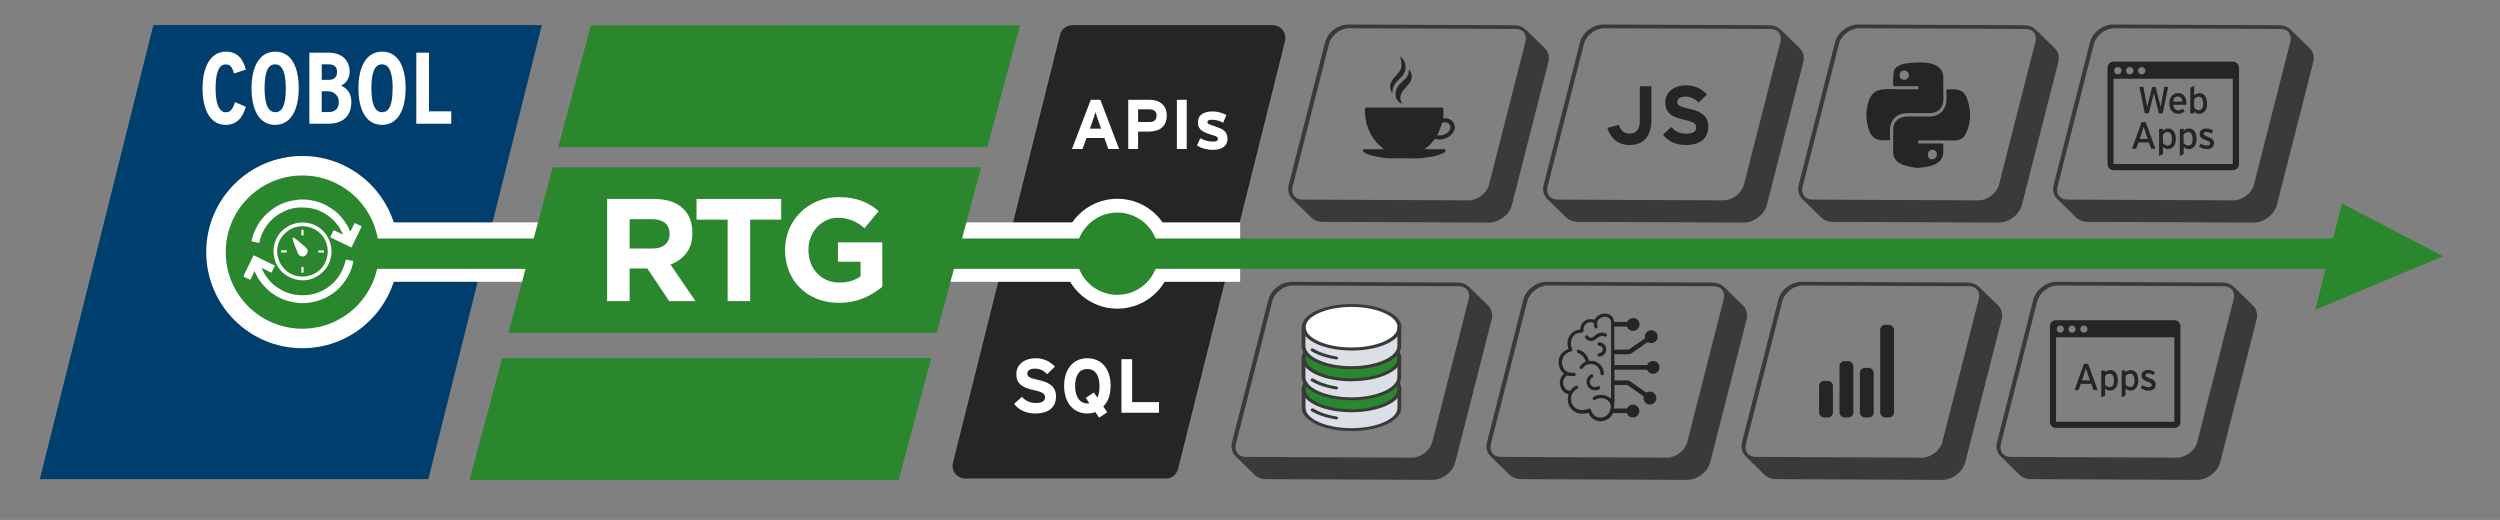 <?xml version="1.0" encoding="UTF-8"?>
<svg id="a" data-name="Layer 1" xmlns="http://www.w3.org/2000/svg" viewBox="0 0 264.28 54.96">
  <rect x="0" y="0" width="264.28" height="54.96" fill="#808080" stroke="none"/>
  <defs>
    <style>
      .e {
        fill: #2b872e;
      }

      .e, .f, .g, .h, .i, .j {
        stroke-width: 0px;
      }

      .f {
        fill: #3a3a3a;
      }

      .g {
        fill: #242626;
      }

      .h {
        fill: #dae0e5;
      }

      .i {
        fill: #fff;
      }

      .j {
        fill: #003f6d;
      }
    </style>
  </defs>
  <polygon class="e" points="104.37 15.56 59.01 15.57 62.46 2.69 107.83 2.67 104.37 15.56"/>
  <polygon class="e" points="95 50.74 49.63 50.75 53.08 37.87 98.45 37.85 95 50.74"/>
  <g>
    <g>
      <path class="h" d="M147.95,41.12v2c0,.59-.49,1.18-1.48,1.63-1.98.9-5.19.9-7.17,0-.99-.45-1.48-1.04-1.48-1.63v-1.97c.01.58.51,1.16,1.48,1.6,1.98.9,5.19.9,7.17,0,.99-.45,1.48-1.04,1.48-1.63Z"/>
      <path class="h" d="M147.95,37.86v1.99c0,.22-.06.43-.19.64-.23.36-.66.71-1.29.99-1.98.9-5.19.9-7.17,0-.63-.28-1.06-.63-1.29-.99-.13-.21-.2-.42-.2-.64v-1.96c.01.58.51,1.16,1.48,1.6,1.98.9,5.19.9,7.17,0,.99-.45,1.48-1.04,1.48-1.63Z"/>
      <path class="h" d="M147.95,34.59v1.99c0,.21-.06.43-.19.64-.23.36-.66.71-1.29.99-1.98.9-5.19.9-7.17,0-.63-.28-1.06-.63-1.29-.99-.13-.21-.2-.42-.2-.64v-1.96c0,.1.02.2.05.3.03.1.07.2.13.29h0c.23.37.66.72,1.3,1.01,1.98.9,5.19.9,7.17,0,.99-.45,1.48-1.04,1.48-1.63Z"/>
      <path class="e" d="M147.75,37.22c.13.21.19.42.19.64,0,.59-.49,1.18-1.48,1.63-1.98.9-5.19.9-7.17,0-.97-.44-1.47-1.02-1.48-1.6v-.03c0-.22.06-.43.2-.64.23.36.66.71,1.29.99,1.98.9,5.19.9,7.17,0,.63-.28,1.06-.63,1.29-.99Z"/>
      <path class="e" d="M147.75,40.48c.13.21.19.42.19.64,0,.59-.49,1.18-1.48,1.63-1.98.9-5.19.9-7.17,0-.97-.44-1.47-1.02-1.48-1.6v-.03c0-.21.06-.43.2-.64.23.36.66.71,1.29.99,1.98.9,5.19.9,7.17,0,.63-.28,1.06-.63,1.29-.99Z"/>
      <path class="i" d="M146.46,32.96c.99.45,1.48,1.04,1.48,1.63s-.49,1.18-1.48,1.63c-1.98.9-5.19.9-7.17,0-.64-.29-1.07-.64-1.3-1.01h0c-.06-.1-.1-.2-.13-.3-.03-.1-.05-.2-.05-.3v-.03c0-.59.49-1.18,1.48-1.63,1.98-.9,5.19-.9,7.17,0Z"/>
    </g>
    <g>
      <path class="f" d="M142.88,43.58c-1.33,0-2.67-.23-3.69-.69-1.01-.46-1.57-1.07-1.58-1.74,0-.09.09-.16.2-.16h0c.11,0,.2.07.2.16.01.55.5,1.06,1.38,1.46,1.92.87,5.04.87,6.96,0,.89-.4,1.38-.93,1.38-1.49,0-.19-.06-.38-.17-.57-.05-.08,0-.18.09-.21.1-.04.22,0,.27.07.14.23.22.47.22.71,0,.68-.56,1.31-1.59,1.77-1.02.46-2.35.69-3.69.69Z"/>
      <path class="f" d="M142.88,45.57c-1.33,0-2.67-.23-3.69-.69-1.02-.47-1.58-1.09-1.58-1.76v-2c0-.24.07-.48.22-.71.05-.08.17-.11.27-.07.1.04.14.14.09.22-.12.19-.18.37-.18.56v2c0,.55.49,1.08,1.38,1.49,1.92.87,5.04.87,6.96,0,.89-.4,1.38-.93,1.38-1.49v-2c0-.09.09-.16.2-.16s.2.07.2.16v2c0,.67-.56,1.3-1.59,1.76-1.02.46-2.35.69-3.69.69Z"/>
      <path class="f" d="M142.88,40.31c-1.33,0-2.67-.23-3.69-.69-1.01-.46-1.57-1.07-1.58-1.74,0-.09.09-.16.2-.16h0c.11,0,.2.07.2.16.01.54.5,1.06,1.38,1.46,1.92.87,5.04.87,6.96,0,.89-.4,1.38-.93,1.38-1.49,0-.19-.06-.38-.17-.57-.05-.08,0-.18.09-.21.1-.04.22,0,.27.07.14.23.22.47.22.71,0,.68-.56,1.3-1.59,1.76-1.02.46-2.35.69-3.69.69Z"/>
      <path class="f" d="M142.88,42.31c-1.33,0-2.67-.23-3.69-.69-.64-.29-1.11-.65-1.37-1.06-.14-.23-.22-.47-.22-.71v-1.99c0-.24.07-.48.22-.71.05-.08.17-.11.27-.07.1.04.14.14.09.22-.12.19-.18.38-.18.57v1.99c0,.19.06.38.18.57.22.35.64.67,1.2.92,1.92.87,5.04.87,6.96,0,.57-.26.99-.58,1.21-.92.11-.18.17-.37.17-.57v-1.99c0-.09.09-.16.2-.16s.2.07.2.16v1.99c0,.24-.07.48-.22.71-.26.4-.73.77-1.37,1.06-1.02.46-2.35.69-3.68.69Z"/>
      <path class="f" d="M142.88,37.05c-1.33,0-2.67-.23-3.69-.69-.65-.3-1.13-.67-1.38-1.08,0,0,0,0,0-.01-.06-.09-.1-.2-.14-.31-.03-.11-.05-.22-.06-.33,0,0,0-.01,0-.02,0,0,0,0,0-.01,0-.67.56-1.3,1.58-1.77,2.03-.92,5.34-.92,7.37,0,1.02.46,1.59,1.09,1.59,1.77s-.56,1.3-1.59,1.77c-1.02.46-2.35.69-3.69.69ZM138.19,35.15c.22.35.64.67,1.21.93,1.92.87,5.04.87,6.96,0,.89-.4,1.38-.93,1.38-1.49s-.49-1.08-1.38-1.49c-1.92-.87-5.04-.87-6.96,0-.89.4-1.38.93-1.38,1.49,0,0,0,0,0,.01,0,0,0,0,0,0,0,.09.02.18.05.26.03.1.07.18.12.26,0,0,0,0,0,.01Z"/>
      <path class="f" d="M142.88,39.04c-1.33,0-2.67-.23-3.69-.69-.64-.29-1.11-.65-1.37-1.06-.14-.23-.22-.47-.22-.71v-1.99c0-.09.09-.16.2-.16s.2.07.2.16v1.99c0,.19.06.38.18.56.22.35.64.67,1.2.92,1.92.87,5.04.87,6.96,0,.57-.26.99-.58,1.21-.92.11-.18.17-.37.17-.56v-1.99c0-.09.09-.16.2-.16s.2.07.2.16v1.99c0,.24-.07.48-.22.71-.26.41-.73.77-1.37,1.06-1.02.46-2.35.69-3.68.69Z"/>
      <path class="f" d="M141.25,37.99s-.03,0-.04,0c-.76-.12-1.44-.31-2.02-.57-.2-.09-.39-.19-.57-.3-.09-.06-.1-.16-.03-.23.07-.07.2-.08.29-.02.16.1.33.19.52.28.54.24,1.17.42,1.89.54.11.02.18.1.16.19-.02.08-.1.13-.2.13Z"/>
      <path class="f" d="M141.25,41.16s-.03,0-.04,0c-.76-.12-1.44-.31-2.02-.57-.2-.09-.39-.19-.57-.3-.09-.06-.1-.16-.03-.23.07-.07.2-.08.29-.02.16.1.33.19.52.28.54.24,1.19.43,1.89.53.11.02.18.1.16.19-.02.08-.1.13-.2.13Z"/>
      <path class="f" d="M141.25,44.33s-.03,0-.04,0c-.76-.12-1.44-.31-2.02-.57-.2-.09-.39-.19-.57-.3-.09-.06-.1-.16-.03-.23.07-.07.2-.08.29-.02.16.1.33.19.52.28.54.24,1.17.42,1.89.54.11.02.18.1.16.19-.02.08-.1.13-.2.13Z"/>
    </g>
  </g>
  <path class="g" d="M123.21,50.59h-21.16c-.88,0-1.52-.82-1.31-1.68L112.06,3.68c.15-.6.69-1.02,1.31-1.02h21.16c.88,0,1.52.82,1.31,1.68l-11.31,45.24c-.15.6-.69,1.02-1.31,1.02Z"/>
  <circle class="i" cx="118.12" cy="26.82" r="5.81"/>
  <polygon class="j" points="45.28 50.65 4.21 50.65 16.21 2.65 57.28 2.65 45.28 50.65"/>
  <circle class="i" cx="31.96" cy="26.65" r="10.16"/>
  <rect class="i" x="90.49" y="23.51" width="40.61" height="6.28"/>
  <rect class="i" x="34.43" y="23.51" width="64.61" height="6.28"/>
  <circle class="e" cx="31.96" cy="26.65" r="8.1"/>
  <rect class="e" x="35.91" y="25.21" width="214.1" height="3.21"/>
  <g>
    <path class="i" d="M25.99,11.28c-.35,1.23-1.01,1.92-2.15,1.92-1.66,0-2.43-1.7-2.43-3.86s.79-3.88,2.46-3.88c1.28,0,1.83.81,2.12,1.9l-1.25.41c-.19-.69-.4-.96-.89-.96-.72,0-1.06.92-1.06,2.52s.35,2.54,1.08,2.54c.46,0,.7-.26.98-1.07l1.16.49Z"/>
    <path class="i" d="M31.58,9.32c0,2.17-.76,3.88-2.5,3.88s-2.49-1.7-2.49-3.86.76-3.88,2.51-3.88,2.48,1.7,2.48,3.86ZM30.21,9.34c0-1.6-.33-2.54-1.13-2.54s-1.11.92-1.11,2.52.33,2.54,1.14,2.54,1.1-.92,1.1-2.52Z"/>
    <path class="i" d="M37.14,10.75c0,1.54-.88,2.33-2.49,2.33h-1.95v-7.51h2.03c1.37,0,2.23.76,2.23,2.01,0,.63-.32,1.21-.92,1.47.6.24,1.1.78,1.1,1.7ZM35.63,7.63c0-.51-.24-.83-.89-.83h-.73v1.64h.76c.65,0,.86-.39.86-.82ZM35.81,10.67c-.03-.58-.54-1.02-1.12-1.02h-.68s0,2.2,0,2.2h.72c.81,0,1.12-.49,1.08-1.17Z"/>
    <path class="i" d="M42.88,9.32c0,2.17-.76,3.88-2.5,3.88s-2.49-1.7-2.49-3.86.76-3.88,2.51-3.88,2.48,1.7,2.48,3.86ZM41.51,9.34c0-1.6-.33-2.54-1.13-2.54s-1.12.92-1.12,2.52.33,2.54,1.14,2.54,1.1-.92,1.1-2.52Z"/>
    <path class="i" d="M47.7,13.08h-3.69v-7.51h1.34v6.2h2.35v1.31Z"/>
  </g>
  <g>
    <g>
      <g>
        <g>
          <path class="i" d="M35.04,26.56c.02,1.26-.75,2.36-1.91,2.85-1.2.51-2.67.11-3.51-.88-.86-1.02-.94-2.57-.19-3.67.73-1.06,2.05-1.55,3.3-1.25,1.35.32,2.31,1.57,2.31,2.95ZM29.3,26.52c0,1.24.82,2.36,2.04,2.65,1.07.25,2.22-.16,2.84-1.07.63-.91.62-2.13,0-3.04-.65-.95-1.88-1.37-2.98-1.03-1.09.34-1.88,1.33-1.9,2.48Z"/>
          <path class="i" d="M32.07,25.94c-.2-.18-.4-.35-.61-.52-.08-.07-.4-.4-.51-.26-.08.1.11.5.15.61.09.27.2.54.31.81.08.21.15.41.38.5.38.14.72-.16.73-.55,0-.26-.27-.43-.45-.59Z"/>
        </g>
        <rect class="i" x="31.86" y="24.28" width=".23" height=".63" rx=".08" ry=".08"/>
        <rect class="i" x="31.86" y="28.21" width=".23" height=".63" rx=".08" ry=".08"/>
      </g>
      <rect class="i" x="33.82" y="26.27" width=".23" height=".63" rx=".08" ry=".08" transform="translate(7.36 60.52) rotate(-90)"/>
      <rect class="i" x="29.9" y="26.27" width=".23" height=".63" rx=".08" ry=".08" transform="translate(3.43 56.59) rotate(-90)"/>
    </g>
    <g id="b" data-name="IT2nQJ">
      <g>
        <path class="i" d="M26.87,28.73c-.12.25-.24.51-.36.76-.04.09-.05.09-.14.05-.17-.09-.35-.17-.52-.25-.02,0-.04-.02-.05-.03-.07-.04-.08-.05-.04-.12.05-.11.1-.21.15-.32.28-.57.56-1.14.84-1.71.07-.14.06-.13.19-.07.23.11.46.23.7.35.43.21.86.42,1.3.63.13.06.13.06.06.19-.08.17-.17.35-.25.52-.04.09-.06.1-.15.05-.29-.14-.58-.28-.87-.43-.01,0-.03-.01-.06-.03.01.05.02.08.03.11.37.83.92,1.51,1.69,2.01.54.35,1.12.61,1.76.71.22.03.44.05.66.06.31.01.62,0,.92-.05.13-.02.25-.05.38-.08,0,0,.02,0,.02,0,.55-.14,1.06-.37,1.53-.7.59-.42,1.06-.94,1.4-1.58.14-.27.26-.54.35-.83.04-.15.08-.3.13-.45.01-.04.02-.08.07-.07,0,0,.02,0,.02,0,.22.04.43.09.65.13.07.02.08.02.08.09,0,0,0,.01,0,.02-.06.21-.12.42-.18.63-.19.63-.53,1.18-.93,1.69-.42.53-.92.96-1.5,1.29-.55.32-1.14.53-1.77.65-.51.1-1.03.13-1.55.07-.39-.05-.76-.13-1.14-.25-1-.32-1.83-.88-2.5-1.68-.27-.32-.51-.66-.69-1.04-.06-.12-.12-.25-.18-.37-.03-.02-.04,0-.04.03Z"/>
        <path class="i" d="M37.05,24.46c.1-.2.2-.4.3-.6.04-.09.09-.18.13-.27.02,0,.04,0,.05,0,.21.1.42.2.63.3.08.04.08.05.04.13-.25.5-.5,1-.74,1.5-.08.17-.16.34-.24.51,0,0,0,.01-.01.02-.05.11-.06.11-.17.06-.62-.3-1.23-.59-1.85-.89-.07-.04-.15-.06-.22-.1-.06-.03-.07-.04-.04-.1.1-.21.2-.42.3-.63.03-.06.05-.06.12-.03.26.12.52.25.77.38.03.01.06.02.08.04.01,0,.03.01.04.02.03-.02.01-.03,0-.04-.37-.88-.96-1.57-1.75-2.09-.5-.32-1.04-.55-1.62-.66-.16-.03-.33-.05-.5-.06-.2-.01-.4-.02-.6-.02-.59.01-1.16.14-1.69.39-.31.14-.61.31-.88.51-.85.64-1.43,1.47-1.71,2.5-.02.09-.04.18-.06.27-.02.08-.03.09-.11.07-.19-.04-.37-.08-.56-.12-.01,0-.03,0-.04,0-.12-.02-.14-.04-.11-.16.06-.21.11-.42.18-.62.24-.65.56-1.26,1.03-1.78.33-.37.71-.7,1.12-.98.44-.3.92-.53,1.44-.68.34-.1.69-.17,1.05-.21.46-.05.91-.04,1.36.03.62.1,1.21.28,1.76.59.56.32,1.09.68,1.5,1.18.29.34.56.71.77,1.11.07.14.13.29.2.43,0,0,0,.01,0,.02,0,0,.01-.01.02-.02Z"/>
        <path class="i" d="M36.25,24.77s.03.02,0,.04c0,0,0-.01,0-.02,0,0,0-.01,0-.02Z"/>
        <path class="i" d="M26.87,28.73s0-.05.04-.03c-.01,0-.02.02-.04.03Z"/>
        <path class="i" d="M37.05,24.46l-.02.02s0-.01,0-.02c0,0,.02,0,.03,0Z"/>
        <path class="i" d="M36.24,24.78s0,.01,0,.02c-.01,0-.03-.01-.04-.02.01,0,.02,0,.04,0Z"/>
        <path class="i" d="M36.62,27.47s-.02,0-.02,0c0,0,.02,0,.02,0Z"/>
        <path class="i" d="M37.34,27.71s0-.01,0-.02c0,0,0,0,0,.01,0,0,0,0,0,0Z"/>
        <path class="i" d="M33.12,31.09s-.02,0-.02,0c0,0,.02,0,.02,0Z"/>
      </g>
    </g>
  </g>
  <polygon class="e" points="244.75 32.75 247.56 21.51 258.26 27.08 244.75 32.75"/>
  <g>
    <path class="i" d="M118.31,15.75h-1.15l-.41-1.16h-1.9l-.41,1.16h-1.12l1.99-5.2h1.01l1.98,5.2ZM116.4,13.6l-.33-.94c-.1-.3-.21-.62-.26-.81-.05.19-.16.51-.26.81l-.33.94h1.19Z"/>
    <path class="i" d="M123.34,12.2c0,1.2-.8,1.71-1.88,1.71h-1.15v1.84h-1.04v-5.2h2.28c.98,0,1.79.54,1.79,1.65ZM122.27,12.22c0-.45-.3-.66-.76-.66h-1.2v1.34h1.21c.48,0,.74-.22.74-.68Z"/>
    <path class="i" d="M125.45,15.75h-1.04v-5.2h1.04v5.2Z"/>
    <path class="i" d="M129.77,14.62c0,.9-.71,1.22-1.59,1.22-.62,0-1.22-.18-1.64-.45l.34-.78c.42.23.86.36,1.35.36.4,0,.52-.1.52-.3,0-.18-.14-.27-.57-.39-.94-.28-1.54-.51-1.54-1.34s.65-1.16,1.56-1.16c.49,0,1.03.15,1.44.38l-.33.81c-.39-.21-.81-.31-1.14-.31-.42,0-.53.08-.53.25s.12.23.81.45c.7.23,1.3.48,1.3,1.26Z"/>
  </g>
  <g>
    <path class="i" d="M111.63,41.91c0,1.08-.68,1.8-2.22,1.8-.95,0-1.77-.4-2.2-1.03l.82-.73c.4.46.91.65,1.45.65.67,0,.99-.19.99-.61,0-.36-.19-.53-1.26-.77-1.04-.24-1.77-.57-1.77-1.69,0-1.03.91-1.66,2.02-1.66.88,0,1.53.33,2.06.89l-.82.79c-.36-.37-.77-.58-1.29-.58-.61,0-.81.26-.81.51,0,.36.24.47,1.14.68s1.89.52,1.89,1.75Z"/>
    <path class="i" d="M117.4,40.8c0,.97-.27,1.67-.77,2.17l.42.61-.86.57-.4-.59c-.26.11-.53.15-.84.15-1.54,0-2.46-1.2-2.46-2.92s.91-2.92,2.46-2.92,2.46,1.2,2.46,2.92ZM116.23,40.8c0-1.01-.38-1.79-1.29-1.79s-1.29.78-1.29,1.79.4,1.85,1.32,1.85c.06,0,.13,0,.19-.02l-.38-.57.86-.57.36.54c.18-.32.23-.77.23-1.24Z"/>
    <path class="i" d="M122.52,43.63h-3.97v-5.66h1.13v4.54h2.84v1.12Z"/>
  </g>
  <circle class="e" cx="118.12" cy="26.82" r="4.35"/>
  <g id="c" data-name="ILvtDp">
    <g>
      <path class="g" d="M150.57,15.77c.52,0,1.02,0,1.53,0,.19,0,.37,0,.56,0,.13,0,.18.08.13.2-.05.11-.14.18-.24.22-.19.08-.39.16-.59.23-.34.1-.69.17-1.04.21-.22.03-.44.04-.65.08-.36.05-.72.03-1.09.03-.73,0-1.46,0-2.19,0-.21,0-.41-.03-.62-.05-.22-.02-.44-.05-.65-.09-.26-.05-.51-.1-.76-.17-.2-.06-.4-.14-.59-.21-.06-.03-.12-.07-.18-.11-.1-.07-.12-.17-.1-.28,0-.02.03-.05.06-.06.03-.01.07,0,.1,0,.65,0,1.3,0,1.94,0,.03,0,.06,0,.11,0-.06-.05-.1-.08-.14-.12-.5-.37-.88-.83-1.19-1.36-.2-.34-.35-.71-.47-1.09-.02-.06-.05-.12-.06-.19-.02-.07-.03-.15-.04-.22-.03-.23-.07-.45-.09-.68-.02-.18-.02-.36-.02-.54,0-.15.06-.2.21-.2.39,0,.78,0,1.17,0,1.11,0,2.22,0,3.32,0,1.12,0,2.24,0,3.37,0,.05,0,.1,0,.14.02.06.02.1.07.09.13,0,.21,0,.41,0,.62,0,.09-.03.19-.04.28,0,.02,0,.05,0,.08.08,0,.15,0,.23,0,.44-.01.89.29.99.79.04.18.03.37-.06.54-.21.4-.53.67-.96.82-.2.07-.4.11-.61.1-.13,0-.25-.03-.38-.06-.05-.01-.09,0-.12.04-.22.31-.49.59-.78.83-.09.07-.18.14-.28.21ZM151.93,14.28s.03.01.04.02c.38.06.73-.03,1.04-.27.16-.12.27-.28.31-.48.05-.22-.03-.41-.23-.53-.19-.11-.39-.12-.6-.05-.04.01-.06.03-.07.08-.08.3-.18.58-.31.86-.06.12-.12.24-.18.37Z"/>
      <path class="g" d="M148.23,10.95c-.1-.01-.18-.05-.25-.1-.22-.14-.36-.34-.42-.6-.02-.09-.04-.19-.04-.29,0-.37.14-.7.37-.98.16-.2.36-.37.55-.54.11-.1.23-.2.31-.33.1-.16.15-.33.17-.52,0-.08.02-.16.02-.24,0,0,.01,0,.02,0,.05.06.1.11.13.18.14.23.18.48.13.75-.04.24-.16.44-.31.62-.15.19-.32.36-.48.54-.18.21-.32.44-.37.7-.05.22-.02.43.08.64.03.05.05.11.08.18Z"/>
      <path class="g" d="M148.03,5.97c.05.05.11.09.15.14.22.22.35.49.39.8.06.42-.06.79-.32,1.1-.15.18-.33.34-.49.52-.16.17-.33.33-.42.55-.08.18-.12.37-.14.56,0,.07-.01.15-.02.24-.02-.02-.04-.04-.04-.05-.12-.21-.18-.43-.18-.67,0-.28.1-.53.26-.75.13-.17.27-.34.42-.5.14-.16.3-.31.39-.51.08-.16.12-.33.13-.52.01-.29-.05-.56-.14-.83,0-.02,0-.04-.01-.05,0,0,.01,0,.02-.01Z"/>
    </g>
  </g>
  <g>
    <path class="g" d="M174.57,12.68c0,1.6-.72,2.65-2.31,2.65-1.22,0-2.03-.73-2.34-1.81l1.2-.32c.24.62.55.92,1.14.92.75,0,1.09-.48,1.09-1.4v-3.6h1.22v3.56Z"/>
    <path class="g" d="M180.58,13.38c0,1.16-.73,1.95-2.4,1.95-1.02,0-1.91-.43-2.38-1.11l.88-.79c.43.5.98.7,1.56.7.72,0,1.07-.2,1.07-.66,0-.39-.21-.57-1.36-.83-1.13-.26-1.91-.62-1.91-1.83,0-1.11.98-1.79,2.18-1.79.95,0,1.65.36,2.23.96l-.88.86c-.39-.4-.83-.63-1.39-.63-.65,0-.87.28-.87.55,0,.38.26.51,1.23.73.97.23,2.04.56,2.04,1.89Z"/>
  </g>
  <g>
    <rect class="g" x="192.3" y="40.26" width="1.46" height="3.87" rx=".52" ry=".52"/>
    <rect class="g" x="194.46" y="38.18" width="1.46" height="5.95" rx=".52" ry=".52"/>
    <rect class="g" x="196.61" y="38.89" width="1.46" height="5.24" rx=".52" ry=".52"/>
    <rect class="g" x="198.76" y="34.34" width="1.46" height="9.79" rx=".52" ry=".52"/>
  </g>
  <g>
    <rect class="g" x="170.45" y="34.03" width="1.81" height=".49" rx=".17" ry=".17"/>
    <circle class="g" cx="172.64" cy="34.3" r=".68"/>
    <g>
      <g>
        <path class="g" d="M164.77,38.41c0-.05,0-.24,0-.26.04-.6.48-1.05,1.03-1.26-.09-.29-.12-.57-.07-.85.1-.53.38-.92.9-1.11.13-.05.27-.07.41-.1.02-.37.16-.69.48-.91.32-.22.67-.22,1.03-.12.22-.34.51-.57.91-.64.41-.06.75.07,1.02.37.2.35.17.85.17.85v1.46c.01,1.03.02,2.07.02,3.1v2.85c.02.54,0,1.04-.08,1.58-.02.13-.04.26-.1.37-.2.43-.64.69-1.09.77-.03,0-.06.01-.1.02h-.11s-.06-.04-.09,0h-.09s-.03-.02-.04-.02c-.48-.09-.82-.36-1.02-.81-.01-.02-.02-.04-.03-.07-1.31.45-2.5-.55-2.11-1.95-.49-.12-.77-.45-.88-.93-.11-.48.02-.9.4-1.23-.31-.26-.49-.59-.54-.98,0-.05-.02-.09-.02-.14ZM170.29,42.15s.01,0,.02.01c0,0,0-.01,0-.02,0-.04,0-.08,0-.12,0-1.13,0-2.26,0-3.4,0-1.51,0-3.02,0-4.53,0-.26-.12-.44-.35-.54-.26-.12-.52-.09-.75.06-.34.22-.45.45-.33.86,0,.02.01.04.01.05.01.09-.04.17-.12.2-.08.03-.17-.01-.21-.1-.02-.05-.04-.1-.05-.15-.02-.11-.03-.23-.05-.35-.05-.01-.09-.03-.14-.04-.41-.09-.78.12-.89.52-.03.11-.03.23-.03.35,0,.14-.06.21-.19.21-.08,0-.16,0-.24.02-.37.06-.65.24-.8.59-.16.36-.14.72.01,1.08.07.18.04.26-.15.31-.17.05-.32.11-.46.22-.37.27-.53.74-.41,1.21.11.45.38.75.86.81.12.02.24,0,.37,0,.13,0,.22.11.18.23-.02.07-.08.12-.18.13-.21.01-.42,0-.62-.06-.05-.02-.09-.01-.14.02-.18.12-.31.29-.36.5-.07.3,0,.57.17.81.09.12.21.21.36.25.16.05.18.04.28-.09.01-.02.03-.03.04-.05.12-.14.26-.25.41-.33.11-.06.22-.04.27.05.05.09.02.19-.1.26-.02,0-.03.02-.05.03-.26.18-.47.4-.54.73,0,.05-.02.09-.02.14-.07.6.22,1.11.82,1.28.32.09.64.06.94-.07.21-.09.31-.05.37.18.17.59.8.89,1.36.66.41-.17.61-.49.68-.92.06-.35-.06-.64-.34-.85-.25-.18-.53-.24-.83-.2-.16.02-.32.08-.46.16-.07.04-.14.04-.21-.01-.05-.04-.08-.13-.05-.19.02-.05.07-.09.11-.12.34-.2.71-.25,1.09-.17.26.05.48.18.69.35Z"/>
        <path class="g" d="M164.79,38.55s-.01,0-.02,0c0-.04,0-.09,0-.13,0,.05.01.09.02.14Z"/>
        <path class="g" d="M169.41,44.52s0,.01,0,.02h-.09s.06-.01.1-.02Z"/>
        <path class="g" d="M169.11,44.54s.06-.03.09,0h-.09Z"/>
        <path class="g" d="M170.29,42.15s.01,0,.02,0c0,0,0,.01,0,.02,0,0-.01,0-.02-.01Z"/>
        <path class="g" d="M170.68,39.88s.01.01.02.02c0,0-.01-.01-.02-.02Z"/>
        <path class="g" d="M167.62,38.24c-.08-.36-.27-.63-.59-.82-.07-.04-.14-.07-.21-.1-.11-.05-.16-.14-.13-.24.03-.09.14-.14.25-.1.53.2.87.56,1.02,1.11,0,.01,0,.03.01.05.12,0,.24-.01.36,0,.67.07,1.2.64,1.22,1.31,0,.12-.04.2-.12.22-.11.03-.22-.03-.23-.15-.01-.09-.02-.18-.04-.26-.11-.41-.37-.66-.78-.75-.41-.09-.75.04-1.02.36-.01.02-.03.04-.04.05-.08.1-.18.12-.27.06-.09-.07-.09-.17-.01-.27.11-.16.25-.28.41-.38.05-.03.11-.06.17-.09Z"/>
        <path class="g" d="M167.71,40.34c.01-.28.14-.55.42-.73.11-.07.21-.06.27.03.06.09.03.19-.07.26-.2.14-.29.32-.25.56.06.35.43.55.76.41.03-.01.06-.03.09-.04.09-.03.18,0,.22.08.04.08.02.18-.07.23-.15.09-.31.13-.48.13-.49-.01-.89-.41-.89-.94Z"/>
        <path class="g" d="M169.4,35.52c-.25,0-.41.09-.56.22-.1.09-.21.17-.32.23-.33.17-.7.08-.92-.22-.07-.09-.07-.19.01-.26.08-.07.18-.06.26.03.09.1.19.19.34.17.09-.01.18-.05.25-.1.07-.04.12-.1.19-.16.31-.26.65-.35,1.04-.21.03.01.07.03.1.05.08.05.1.14.06.22-.04.08-.13.12-.21.09-.09-.03-.19-.06-.24-.07Z"/>
        <path class="g" d="M169.8,36.96c-.02.39-.33.72-.72.73-.12,0-.2-.06-.21-.17,0-.1.06-.17.19-.19.03,0,.07,0,.1-.02.16-.05.28-.19.28-.36,0-.2-.14-.37-.34-.4-.03,0-.05,0-.08,0-.09-.02-.15-.1-.14-.19,0-.09.08-.16.17-.17.3-.02.62.21.71.52.02.08.03.16.04.24Z"/>
      </g>
      <rect class="g" x="170.36" y="38.59" width="4.01" height=".49" rx=".17" ry=".17"/>
      <circle class="g" cx="174.75" cy="38.84" r=".68"/>
    </g>
    <g>
      <rect class="g" x="170.43" y="43.18" width="1.81" height=".49" rx=".17" ry=".17"/>
      <circle class="g" cx="172.62" cy="43.45" r=".68"/>
    </g>
    <g>
      <rect class="g" x="170.57" y="36.96" width="1.81" height=".49" rx=".17" ry=".17"/>
      <rect class="g" x="171.91" y="36.29" width="2.64" height=".49" rx=".17" ry=".17" transform="translate(10.13 105.39) rotate(-34.8)"/>
      <circle class="g" cx="174.56" cy="35.59" r=".68"/>
    </g>
    <g>
      <rect class="g" x="170.43" y="40.21" width="1.81" height=".49" rx=".17" ry=".17"/>
      <rect class="g" x="171.77" y="40.89" width="2.64" height=".49" rx=".17" ry=".17" transform="translate(54.43 -91.42) rotate(34.8)"/>
      <circle class="g" cx="174.42" cy="42.08" r=".68"/>
    </g>
  </g>
  <g id="d" data-name="HXQxY6.tif">
    <g>
      <path class="g" d="M202.43,17.72c-.77-.14-1.8-.27-2.18-1.06-.2-.43-.1-1.02-.11-1.48,0-.53-.02-1.07,0-1.6.05-.9.8-1.27,1.61-1.27.53,0,1.05,0,1.58,0,.46,0,.93.06,1.37-.12.43-.17.79-.55.94-.98.2-.54.11-1.18.11-1.75.48,0,1.08-.09,1.53.13.4.19.6.62.73,1.03.3.97.36,2.01.02,2.97-.14.39-.32.85-.67,1.08-.38.24-.87.17-1.29.17-1.09,0-2.19,0-3.28,0v.33h2.63c0,.67.14,1.44-.44,1.93-.58.48-1.34.54-2.05.64h-.5ZM204.24,16.84c.64,0,.71-.96.06-1-.65-.04-.68,1.01-.06,1Z"/>
      <path class="g" d="M197.31,11.83c.12-1.04.37-2.18,1.59-2.36.62-.09,1.29-.03,1.92-.03.66,0,1.31,0,1.97,0v-.33h-2.63c-.08-.29-.02-.71-.01-1.02,0-.3,0-.62.2-.86.39-.48,1.21-.54,1.78-.59,1.04-.09,2.76-.15,3.22,1.03.11.28.08.58.08.87,0,.35,0,.71,0,1.06,0,.56.1,1.26-.22,1.76-.31.48-.81.6-1.35.6-.74,0-1.48,0-2.22,0-.62,0-1.2.21-1.56.75-.41.61-.27,1.41-.27,2.11-.68,0-1.42.12-1.91-.46-.2-.24-.33-.53-.41-.84-.04-.17-.08-.34-.11-.51-.02-.1,0-.42-.08-.49,0,0,0-.01,0-.02v-.11c0-.19,0-.38,0-.57ZM200.81,7.95c-.04.63.95.65.98.03.04-.67-1-.71-.98-.03Z"/>
    </g>
  </g>
  <g>
    <path class="g" d="M229.85,33.85h-12.5c-.36,0-.65.29-.65.65v10.1c0,.36.29.64.65.64h12.5c.36,0,.65-.29.65-.64v-10.1c0-.36-.29-.65-.65-.65ZM220.29,34.41c.21,0,.38.17.38.38s-.17.38-.38.38-.38-.17-.38-.38.17-.38.38-.38ZM219.04,34.41c.21,0,.38.17.38.38s-.17.38-.38.38-.38-.17-.38-.38.17-.38.38-.38ZM217.8,34.41c.21,0,.38.17.38.38s-.17.38-.38.38-.38-.17-.38-.38.17-.38.38-.38ZM217.35,44.59v-8.94h12.5v8.94s-12.5,0-12.5,0Z"/>
    <g>
      <path class="g" d="M221.74,41.24h-.44l-.23-.66h-1.11l-.23.66h-.43l1-2.78h.44l1.01,2.78ZM220.93,40.21l-.22-.64c-.07-.2-.18-.52-.21-.64-.03.12-.13.44-.2.64l-.22.64h.86Z"/>
      <path class="g" d="M223.88,40.24c0,.71-.39,1.05-.82,1.05-.21,0-.41-.11-.52-.24v.75l-.41.21v-2.85h.41v.2c.15-.14.33-.24.54-.24.45,0,.8.33.8,1.12ZM223.47,40.25c0-.52-.17-.75-.47-.75-.19,0-.37.13-.47.27v.88c.09.12.28.27.49.27.29,0,.45-.22.45-.66Z"/>
      <path class="g" d="M226.04,40.24c0,.71-.39,1.05-.82,1.05-.21,0-.41-.11-.52-.24v.75l-.41.21v-2.85h.41v.2c.15-.14.33-.24.54-.24.45,0,.8.33.8,1.12ZM225.64,40.25c0-.52-.17-.75-.47-.75-.19,0-.37.13-.47.27v.88c.09.12.28.27.49.27.29,0,.45-.22.45-.66Z"/>
      <path class="g" d="M227.88,40.67c0,.46-.37.62-.78.62-.28,0-.59-.11-.8-.27l.19-.31c.19.13.41.21.61.21.26,0,.38-.08.38-.23,0-.16-.18-.23-.48-.35-.45-.17-.61-.33-.61-.66,0-.37.29-.57.71-.57.26,0,.52.1.71.23l-.18.31c-.17-.12-.34-.18-.54-.18s-.29.08-.29.19c0,.1.07.18.39.3.46.18.7.31.7.7Z"/>
    </g>
  </g>
  <g>
    <path class="g" d="M236.04,6.51h-12.6c-.36,0-.65.29-.65.65v10.18c0,.36.29.65.65.65h12.6c.36,0,.65-.29.65-.65V7.17c0-.36-.29-.65-.65-.65ZM226.4,7.08c.21,0,.39.17.39.39s-.17.39-.39.39-.39-.17-.39-.39.17-.39.39-.39ZM225.14,7.08c.21,0,.39.17.39.39s-.17.39-.39.39-.39-.17-.39-.39.17-.39.39-.39ZM223.88,7.08c.21,0,.39.17.39.39s-.17.39-.39.39-.39-.17-.39-.39.17-.39.39-.39ZM223.43,17.34v-9.02h12.6v9.02s-12.6,0-12.6,0Z"/>
    <g>
      <path class="g" d="M229.2,9.18l-.57,2.8h-.42l-.44-1.81c-.02-.1-.07-.3-.08-.37-.01.07-.06.28-.08.37l-.46,1.81h-.42l-.57-2.8h.42l.34,1.77c.02.08.05.28.06.37.02-.09.06-.28.08-.36l.45-1.77h.36l.46,1.81c.02.08.05.22.07.32.02-.1.04-.26.06-.33l.34-1.81h.41Z"/>
      <path class="g" d="M231.13,10.89c0,.08,0,.14-.01.19h-1.39c.04.4.27.58.53.58.18,0,.32-.06.46-.17l.24.26c-.18.18-.4.28-.72.28-.49,0-.91-.4-.91-1.09s.38-1.1.92-1.1c.6,0,.88.48.88,1.05ZM230.71,10.74c-.02-.29-.16-.53-.5-.53-.28,0-.44.19-.48.53h.98Z"/>
      <path class="g" d="M233.31,10.97c0,.72-.39,1.06-.83,1.06-.21,0-.41-.11-.53-.24v.2h-.41v-2.71l.41-.21v1.02c.15-.14.33-.24.55-.24.45,0,.81.33.81,1.13ZM232.9,10.98c0-.53-.17-.76-.47-.76-.2,0-.37.13-.48.27v.88c.09.12.28.28.49.28.3,0,.46-.22.46-.67Z"/>
      <path class="g" d="M227.86,15.72h-.45l-.24-.66h-1.12l-.23.66h-.44l1.01-2.8h.44l1.02,2.8ZM227.04,14.68l-.22-.64c-.07-.2-.18-.52-.21-.64-.03.12-.13.44-.2.65l-.22.64h.86Z"/>
      <path class="g" d="M230.01,14.7c0,.72-.39,1.06-.83,1.06-.21,0-.41-.11-.53-.24v.76l-.41.21v-2.87h.41v.2c.15-.14.33-.24.55-.24.45,0,.81.33.81,1.13ZM229.6,14.72c0-.53-.17-.76-.47-.76-.2,0-.37.13-.48.27v.88c.09.12.28.28.49.28.3,0,.46-.22.46-.67Z"/>
      <path class="g" d="M232.2,14.7c0,.72-.39,1.06-.83,1.06-.21,0-.41-.11-.53-.24v.76l-.41.21v-2.87h.41v.2c.15-.14.33-.24.55-.24.45,0,.81.33.81,1.13ZM231.78,14.72c0-.53-.17-.76-.47-.76-.2,0-.37.13-.48.27v.88c.09.12.28.28.49.28.3,0,.46-.22.46-.67Z"/>
      <path class="g" d="M234.05,15.14c0,.46-.38.62-.79.62-.28,0-.59-.11-.8-.27l.19-.31c.2.14.42.21.61.21.26,0,.38-.08.38-.23,0-.16-.18-.24-.49-.35-.45-.18-.62-.33-.62-.66,0-.38.3-.57.72-.57.26,0,.52.1.71.23l-.18.32c-.17-.12-.34-.18-.54-.18s-.29.08-.29.19c0,.1.07.18.39.3.47.18.71.31.71.7Z"/>
    </g>
  </g>
  <path class="f" d="M163.29,5.08l-1.96-1.91s0,0,0,0c0,0-.01-.01-.02-.02,0,0,0,0,0,0h0s-.05-.04-.07-.05c-.11-.1-.23-.2-.37-.26-.24-.11-.51-.17-.79-.17l-17.54-.08c-1.09,0-2.16.8-2.45,1.83l-3.84,15.06c-.17.59-.04,1.15.36,1.55,0,0,0,0,0,0,0,0,0,0,0,0l1.97,1.93c.31.31.75.49,1.25.49l17.54.08c1.09,0,2.16-.8,2.45-1.83l3.84-15.06c.17-.59.04-1.15-.36-1.55ZM136.66,19.67l3.84-15.06c.25-.9,1.22-1.63,2.16-1.63l17.54.08c.35,0,.64.11.83.3,0,0,0,0,.01.01h0s0,0,0,0c.25.27.32.67.2,1.12l-3.84,15.06c-.25.9-1.22,1.63-2.15,1.63l-17.54-.08c-.35,0-.64-.11-.83-.3h0c-.26-.27-.34-.68-.21-1.13Z"/>
  <path class="f" d="M190.24,5.08l-1.96-1.91s0,0,0,0c0,0-.01-.01-.02-.02,0,0,0,0,0,0h0s-.05-.04-.07-.05c-.11-.1-.23-.2-.37-.26-.24-.11-.51-.17-.79-.17l-17.54-.08c-1.09,0-2.16.8-2.45,1.83l-3.84,15.06c-.17.59-.04,1.15.36,1.55,0,0,0,0,0,0,0,0,0,0,0,0l1.97,1.93c.31.31.75.49,1.25.49l17.54.08c1.09,0,2.16-.8,2.45-1.83l3.84-15.06c.17-.59.04-1.15-.36-1.55ZM163.61,19.67l3.84-15.06c.25-.9,1.22-1.63,2.16-1.63l17.54.08c.35,0,.64.11.83.3,0,0,0,0,.01.01h0s0,0,0,0c.25.27.32.67.2,1.12l-3.84,15.06c-.25.9-1.22,1.63-2.15,1.63l-17.54-.08c-.35,0-.64-.11-.83-.3h0c-.26-.27-.34-.68-.21-1.13Z"/>
  <path class="f" d="M217.2,5.08l-1.96-1.91s0,0,0,0c0,0-.01-.01-.02-.02,0,0,0,0,0,0h0s-.05-.04-.07-.05c-.11-.1-.23-.2-.37-.26-.24-.11-.51-.17-.79-.17l-17.54-.08c-1.09,0-2.16.8-2.45,1.83l-3.84,15.06c-.17.59-.04,1.15.36,1.55,0,0,0,0,0,0,0,0,0,0,0,0l1.97,1.93c.31.31.75.49,1.25.49l17.54.08c1.09,0,2.16-.8,2.45-1.83l3.84-15.06c.17-.59.04-1.15-.36-1.55ZM190.57,19.67l3.84-15.06c.25-.9,1.22-1.63,2.16-1.63l17.54.08c.35,0,.64.11.83.3,0,0,0,0,.01.01h0s0,0,0,0c.25.27.32.67.2,1.12l-3.84,15.06c-.25.9-1.22,1.63-2.15,1.63l-17.54-.08c-.35,0-.64-.11-.83-.3h0c-.26-.27-.34-.68-.21-1.13Z"/>
  <path class="f" d="M244.15,5.08l-1.96-1.91s0,0,0,0c0,0-.01-.01-.02-.02,0,0,0,0,0,0h0s-.05-.04-.07-.05c-.11-.1-.23-.2-.37-.26-.24-.11-.51-.17-.79-.17l-17.54-.08c-1.09,0-2.16.8-2.45,1.83l-3.84,15.06c-.17.59-.04,1.15.36,1.55,0,0,0,0,0,0,0,0,0,0,0,0l1.97,1.93c.31.31.75.49,1.25.49l17.54.08c1.09,0,2.16-.8,2.45-1.83l3.84-15.06c.17-.59.04-1.15-.36-1.55ZM217.52,19.67l3.84-15.06c.25-.9,1.22-1.63,2.16-1.63l17.54.08c.35,0,.64.11.83.3,0,0,0,0,.01.01h0s0,0,0,0c.25.27.32.67.2,1.12l-3.84,15.06c-.25.9-1.22,1.63-2.15,1.63l-17.54-.08c-.35,0-.64-.11-.83-.3h0c-.26-.27-.34-.68-.21-1.13Z"/>
  <path class="f" d="M157.3,32.28l-1.96-1.91s0,0,0,0c0,0-.01-.01-.02-.02,0,0,0,0,0,0h0s-.05-.04-.07-.05c-.11-.1-.23-.2-.37-.26-.24-.11-.51-.17-.79-.17l-17.54-.08c-1.09,0-2.16.8-2.45,1.83l-3.84,15.06c-.17.59-.04,1.15.36,1.55,0,0,0,0,0,0,0,0,0,0,0,0l1.97,1.93c.31.31.75.49,1.25.49l17.54.08c1.09,0,2.16-.8,2.45-1.83l3.84-15.06c.17-.59.04-1.15-.36-1.55ZM130.66,46.87l3.84-15.06c.25-.9,1.22-1.63,2.16-1.63l17.54.08c.35,0,.64.11.83.3,0,0,0,0,.01.01h0s0,0,0,0c.25.27.32.67.2,1.12l-3.84,15.06c-.25.9-1.22,1.63-2.15,1.63l-17.54-.08c-.35,0-.64-.11-.83-.3h0c-.26-.27-.34-.68-.21-1.13Z"/>
  <path class="f" d="M184.25,32.28l-1.96-1.91s0,0,0,0c0,0-.01-.01-.02-.02,0,0,0,0,0,0h0s-.05-.04-.07-.05c-.11-.1-.23-.2-.37-.26-.24-.11-.51-.17-.79-.17l-17.54-.08c-1.09,0-2.16.8-2.45,1.83l-3.84,15.06c-.17.59-.04,1.15.36,1.55,0,0,0,0,0,0,0,0,0,0,0,0l1.97,1.93c.31.31.75.49,1.25.49l17.54.08c1.09,0,2.16-.8,2.45-1.83l3.84-15.06c.17-.59.04-1.15-.36-1.55ZM157.62,46.87l3.84-15.06c.25-.9,1.22-1.63,2.16-1.63l17.54.08c.35,0,.64.11.83.3,0,0,0,0,.01.01h0s0,0,0,0c.25.27.32.67.2,1.12l-3.84,15.06c-.25.9-1.22,1.63-2.15,1.63l-17.54-.08c-.35,0-.64-.11-.83-.3h0c-.26-.27-.34-.68-.21-1.13Z"/>
  <path class="f" d="M211.21,32.28l-1.96-1.91s0,0,0,0c0,0-.01-.01-.02-.02,0,0,0,0,0,0h0s-.05-.04-.07-.05c-.11-.1-.23-.2-.37-.26-.24-.11-.51-.17-.79-.17l-17.54-.08c-1.09,0-2.16.8-2.45,1.83l-3.84,15.06c-.17.59-.04,1.15.36,1.55,0,0,0,0,0,0,0,0,0,0,0,0l1.97,1.93c.31.31.75.49,1.25.49l17.54.08c1.09,0,2.16-.8,2.45-1.83l3.84-15.06c.17-.59.04-1.15-.36-1.55ZM184.58,46.87l3.84-15.06c.25-.9,1.22-1.63,2.16-1.63l17.54.08c.35,0,.64.11.83.3,0,0,0,0,.01.01h0s0,0,0,0c.25.27.32.67.2,1.12l-3.84,15.06c-.25.9-1.22,1.63-2.15,1.63l-17.54-.08c-.35,0-.64-.11-.83-.3h0c-.26-.27-.34-.68-.21-1.13Z"/>
  <path class="f" d="M238.16,32.28l-1.96-1.91s0,0,0,0c0,0-.01-.01-.02-.02,0,0,0,0,0,0h0s-.05-.04-.07-.05c-.11-.1-.23-.2-.37-.26-.24-.11-.51-.17-.79-.17l-17.54-.08c-1.09,0-2.16.8-2.45,1.83l-3.84,15.06c-.17.59-.04,1.15.36,1.55,0,0,0,0,0,0,0,0,0,0,0,0l1.97,1.93c.31.31.75.49,1.25.49l17.54.08c1.09,0,2.16-.8,2.45-1.83l3.84-15.06c.17-.59.04-1.15-.36-1.55ZM211.53,46.87l3.84-15.06c.25-.9,1.22-1.63,2.16-1.63l17.54.08c.35,0,.64.11.83.3,0,0,0,0,.01.01h0s0,0,0,0c.25.27.32.67.2,1.12l-3.84,15.06c-.25.9-1.22,1.63-2.15,1.63l-17.54-.08c-.35,0-.64-.11-.83-.3h0c-.26-.27-.34-.68-.21-1.13Z"/>
  <g>
    <polygon class="e" points="99.03 35.18 53.75 35.18 58.43 17.69 103.72 17.69 99.03 35.18"/>
    <g>
      <path class="i" d="M70.74,31.83l-2.31-3.45h-1.87v3.45h-2.38v-10.8h4.94c1.29,0,2.29.31,3,.94.71.63,1.07,1.5,1.07,2.62v.03c0,.87-.21,1.59-.64,2.14-.43.55-.98.95-1.67,1.21l2.64,3.86h-2.78ZM70.78,24.72c0-.51-.16-.9-.49-1.16-.33-.26-.79-.39-1.37-.39h-2.36v3.1h2.41c.59,0,1.04-.14,1.35-.42.31-.28.47-.65.47-1.11v-.03Z"/>
      <path class="i" d="M79.3,23.22v8.61h-2.38v-8.61h-3.29v-2.19h8.95v2.19h-3.29Z"/>
      <path class="i" d="M91.3,31.51c-.77.33-1.64.5-2.63.5-.84,0-1.61-.14-2.31-.42-.69-.28-1.29-.66-1.79-1.16-.5-.49-.89-1.08-1.16-1.76-.28-.68-.42-1.42-.42-2.22v-.03c0-.77.14-1.49.42-2.17.28-.67.68-1.26,1.18-1.77.5-.51,1.1-.91,1.79-1.2.69-.29,1.44-.44,2.27-.44.48,0,.92.03,1.32.1.4.07.76.16,1.1.29s.66.28.96.46c.3.19.59.4.86.63l-1.5,1.8c-.21-.17-.41-.33-.62-.46-.21-.13-.42-.25-.64-.34-.22-.09-.46-.16-.72-.22-.26-.05-.54-.08-.85-.08-.43,0-.84.09-1.21.27-.38.18-.7.42-.99.73-.28.3-.5.66-.66,1.07-.16.41-.24.84-.24,1.31v.03c0,.49.08.95.24,1.37.16.42.39.78.68,1.09.29.31.64.55,1.03.72.4.17.84.26,1.32.26.88,0,1.63-.22,2.24-.65v-1.55h-2.39v-2.05h4.69v4.69c-.56.47-1.22.88-1.98,1.21Z"/>
    </g>
  </g>
</svg>